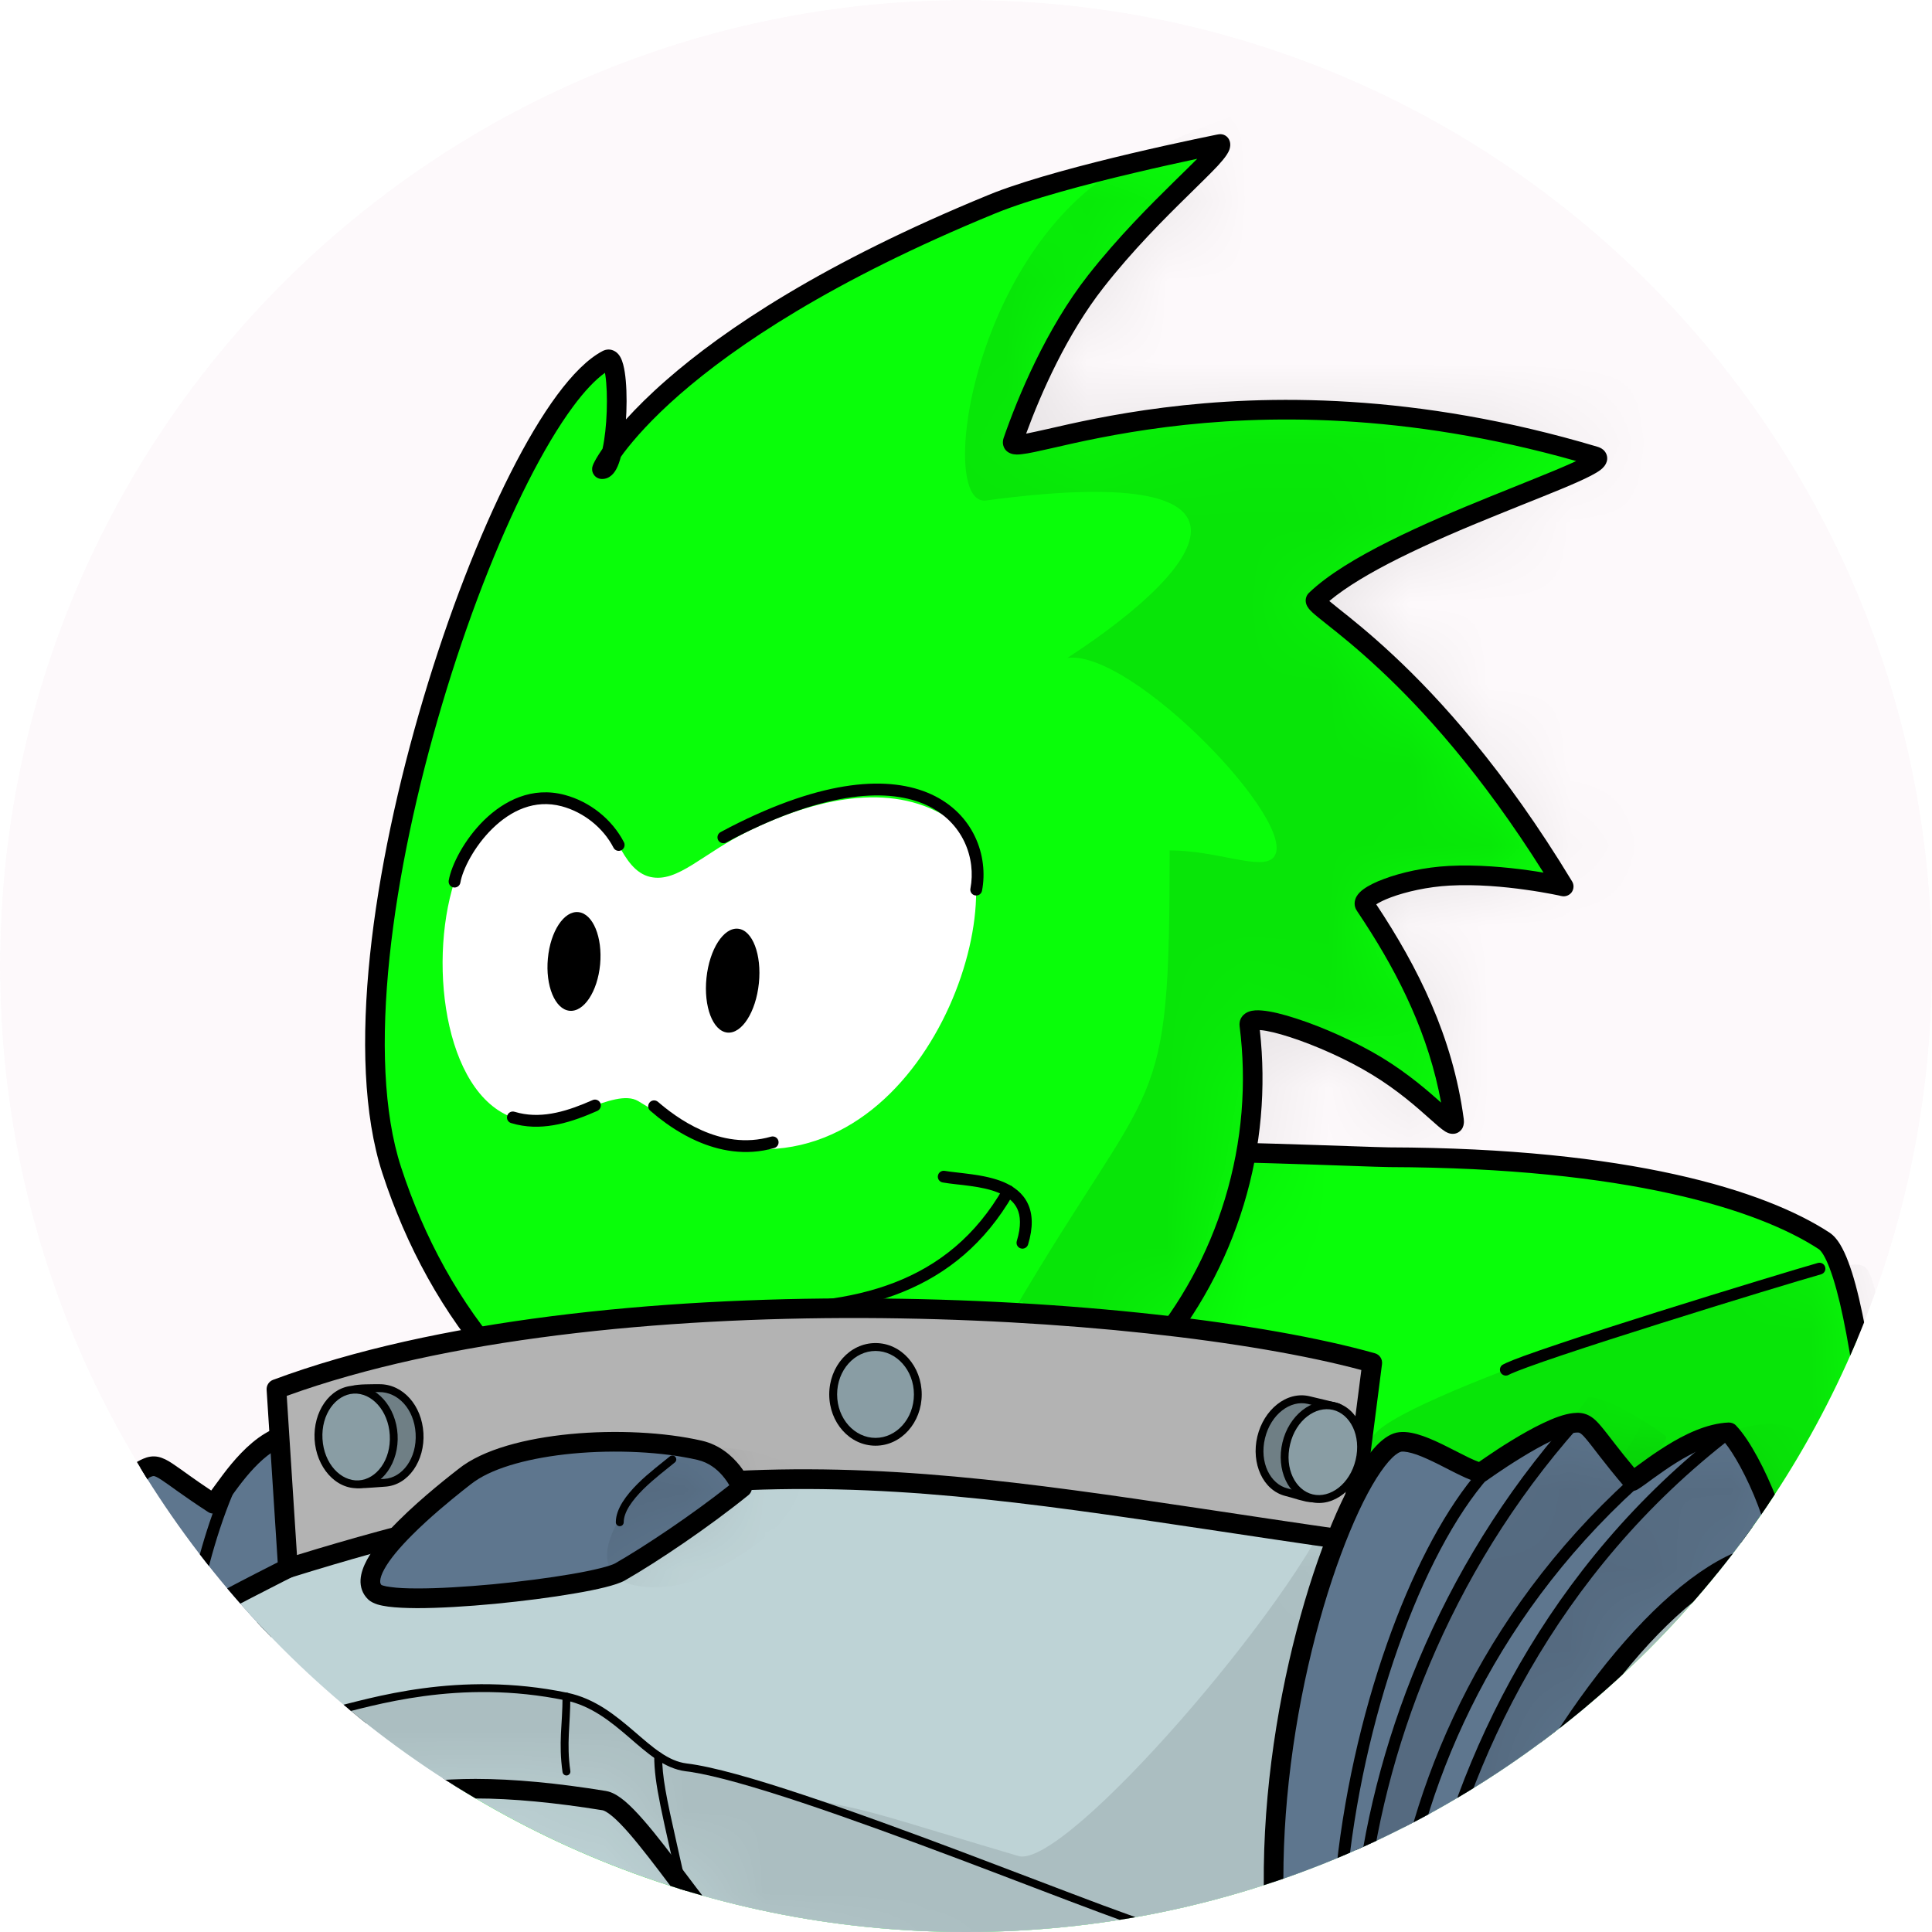 <svg xmlns="http://www.w3.org/2000/svg" width="24" height="24" viewBox="0 0 24 24" fill="none">
    <g clip-path="url(#clip0_7307_18197)">
        <path d="M0 12C0 5.373 5.373 0 12 0C18.627 0 24 5.373 24 12C24 18.627 18.627 24 12 24C5.373 24 0 18.627 0 12Z" fill="white" fill-opacity="0.1"/>
        <g style="mix-blend-mode:color" opacity="0.8" filter="url(#filter0_f_7307_18197)">
            <ellipse cx="476" cy="234" rx="934" ry="492" fill="url(#paint0_linear_7307_18197)" fill-opacity="0.05"/>
        </g>
        <path fill-rule="evenodd" clip-rule="evenodd" d="M4.221 21.618C3.337 20.682 2.409 19.832 0.661 20.439C0.131 20.624 -1.586 21.31 -2.065 22.406C-2.336 23.026 -8.04 24.486 -10.844 31.863C-10.954 32.154 -11.06 32.434 -11.16 32.705C-11.373 33.279 -11.562 33.812 -11.721 34.306C-13.12 38.652 -7.49 41.841 -5.366 36.029C-5.212 35.606 -5.105 35.23 -4.907 34.86C-4.233 33.601 -2.748 32.926 -2.312 32.237C-2.27 32.171 -2.43 31.626 -2.386 31.574C-2.381 31.568 -2.157 31.531 -1.914 31.461C-1.775 31.422 -1.582 31.561 -1.456 31.539C0.25 31.248 0.61 30.557 1.631 30.07C2.114 29.84 2.43 29.622 2.845 29.433C3.438 29.162 5.563 23.041 4.221 21.618Z" fill="#BED3D6"/>
        <mask id="mask0_7307_18197" style="mask-type:luminance" maskUnits="userSpaceOnUse" x="-12" y="20" width="17" height="20">
            <path fill-rule="evenodd" clip-rule="evenodd" d="M4.221 21.617C3.337 20.681 2.409 19.831 0.661 20.439C0.131 20.623 -1.586 21.309 -2.065 22.405C-2.336 23.025 -8.04 24.485 -10.844 31.863C-10.954 32.153 -11.06 32.433 -11.16 32.704C-11.373 33.279 -11.562 33.811 -11.721 34.305C-13.12 38.651 -7.49 41.84 -5.366 36.028C-5.212 35.605 -5.105 35.229 -4.907 34.859C-4.233 33.6 -2.748 32.925 -2.312 32.236C-2.27 32.17 -2.43 31.625 -2.386 31.573C-2.381 31.567 -2.157 31.53 -1.914 31.46C-1.775 31.421 -1.582 31.56 -1.456 31.538C0.25 31.247 0.61 30.556 1.631 30.069C2.114 29.839 2.43 29.621 2.845 29.432C3.438 29.161 5.563 23.04 4.221 21.617Z" fill="white"/>
        </mask>
        <g mask="url(#mask0_7307_18197)">
            <path fill-rule="evenodd" clip-rule="evenodd" d="M9.626 28.381C9.636 28.394 7.23 30.814 5.616 29.549C5.093 29.139 2.195 30.7 0.168 33.043C-1.54 35.018 -2.468 37.812 -2.468 37.812C-2.842 37.71 -2.672 35.667 -3.993 39.861C-5.056 43.235 -10.928 40.888 -11.271 37.832C-11.421 36.493 -8.953 32.957 -7.087 33.552C-6.931 33.602 -4.35 28.949 -2.113 26.683C1.561 22.962 9.059 23.875 8.752 24.848C8.507 25.626 10.35 27.817 9.626 28.381Z" fill="black" fill-opacity="0.1"/>
        </g>
        <path d="M-10.732 31.906C-10.842 32.196 -10.947 32.476 -11.047 32.747C-11.207 33.177 -11.352 33.584 -11.482 33.967L-11.607 34.343C-12.288 36.459 -11.256 38.275 -9.82 38.863C-9.104 39.157 -8.284 39.147 -7.513 38.716C-6.765 38.297 -6.053 37.474 -5.532 36.12L-5.483 35.987L-5.375 35.681C-5.27 35.379 -5.169 35.087 -5.016 34.802C-4.667 34.149 -4.11 33.653 -3.599 33.24C-3.339 33.03 -3.097 32.846 -2.888 32.667C-2.686 32.496 -2.529 32.34 -2.429 32.19C-2.43 32.176 -2.431 32.156 -2.435 32.129C-2.443 32.072 -2.457 32 -2.472 31.923C-2.486 31.849 -2.501 31.77 -2.51 31.706C-2.514 31.675 -2.518 31.643 -2.518 31.614C-2.518 31.601 -2.517 31.584 -2.514 31.567C-2.512 31.552 -2.505 31.522 -2.481 31.494L-2.46 31.475C-2.454 31.471 -2.449 31.468 -2.447 31.467C-2.441 31.463 -2.436 31.461 -2.433 31.46C-2.428 31.457 -2.423 31.456 -2.42 31.455C-2.415 31.454 -2.409 31.452 -2.405 31.451C-2.396 31.449 -2.384 31.447 -2.372 31.444C-2.345 31.438 -2.31 31.431 -2.267 31.422C-2.203 31.408 -2.122 31.39 -2.037 31.367L-1.95 31.344C-1.89 31.327 -1.831 31.331 -1.782 31.339C-1.733 31.348 -1.684 31.364 -1.643 31.377C-1.6 31.392 -1.566 31.404 -1.534 31.412C-1.501 31.42 -1.485 31.42 -1.478 31.419C-0.642 31.276 -0.141 31.037 0.278 30.774C0.491 30.641 0.679 30.504 0.887 30.363C1.094 30.224 1.313 30.085 1.576 29.96C1.814 29.846 2.01 29.736 2.202 29.629C2.393 29.522 2.58 29.418 2.792 29.321C2.802 29.317 2.83 29.296 2.875 29.239C2.918 29.186 2.967 29.111 3.021 29.016C3.13 28.826 3.254 28.565 3.384 28.25C3.643 27.622 3.921 26.793 4.138 25.927C4.356 25.061 4.512 24.163 4.532 23.398C4.541 23.015 4.517 22.669 4.451 22.378C4.384 22.086 4.278 21.858 4.13 21.702C3.688 21.233 3.249 20.803 2.713 20.561C2.184 20.321 1.547 20.26 0.699 20.554C0.438 20.645 -0.115 20.86 -0.661 21.185C-1.21 21.514 -1.731 21.943 -1.955 22.455L-1.967 22.479C-1.999 22.535 -2.049 22.585 -2.103 22.628C-2.166 22.68 -2.249 22.734 -2.344 22.792C-2.534 22.908 -2.794 23.047 -3.1 23.215C-3.715 23.553 -4.535 24.021 -5.433 24.698C-7.228 26.051 -9.339 28.243 -10.732 31.906ZM-10.96 31.82C-9.549 28.106 -7.406 25.879 -5.58 24.503C-4.668 23.816 -3.836 23.341 -3.218 23.001C-2.907 22.83 -2.655 22.695 -2.471 22.583C-2.379 22.527 -2.307 22.48 -2.257 22.438C-2.203 22.395 -2.184 22.368 -2.179 22.357C-1.923 21.773 -1.346 21.311 -0.786 20.976C-0.221 20.638 0.35 20.418 0.619 20.324C1.52 20.011 2.221 20.07 2.814 20.338C3.399 20.603 3.866 21.066 4.308 21.534C4.496 21.733 4.617 22.007 4.689 22.324C4.761 22.641 4.786 23.009 4.776 23.404C4.756 24.194 4.595 25.111 4.375 25.986C4.155 26.863 3.874 27.703 3.61 28.343C3.478 28.663 3.349 28.935 3.233 29.138C3.176 29.239 3.119 29.325 3.066 29.392C3.016 29.455 2.958 29.514 2.894 29.543C2.692 29.636 2.513 29.735 2.321 29.842C2.13 29.949 1.927 30.063 1.681 30.18C1.434 30.298 1.226 30.429 1.024 30.565C0.825 30.7 0.625 30.845 0.407 30.981C-0.036 31.259 -0.567 31.511 -1.437 31.659C-1.493 31.669 -1.548 31.66 -1.592 31.649C-1.636 31.638 -1.683 31.622 -1.72 31.609C-1.761 31.595 -1.795 31.585 -1.825 31.58C-1.855 31.574 -1.873 31.576 -1.883 31.578L-1.975 31.604C-2.065 31.627 -2.149 31.646 -2.215 31.66C-2.234 31.665 -2.252 31.668 -2.268 31.672C-2.268 31.672 -2.268 31.673 -2.268 31.673C-2.261 31.729 -2.247 31.8 -2.232 31.877C-2.218 31.951 -2.202 32.031 -2.193 32.096C-2.189 32.128 -2.185 32.161 -2.185 32.19C-2.185 32.204 -2.185 32.221 -2.188 32.237C-2.19 32.251 -2.195 32.277 -2.211 32.302C-2.33 32.491 -2.517 32.672 -2.729 32.853C-2.941 33.034 -3.194 33.227 -3.445 33.429C-3.954 33.84 -4.476 34.311 -4.801 34.917C-4.994 35.277 -5.095 35.637 -5.253 36.071L-5.305 36.207C-5.839 37.599 -6.583 38.475 -7.394 38.929C-8.233 39.398 -9.131 39.41 -9.913 39.089C-11.473 38.45 -12.557 36.498 -11.839 34.268C-11.679 33.772 -11.489 33.237 -11.276 32.662C-11.176 32.391 -11.07 32.11 -10.96 31.82Z" fill="black"/>
        <path fill-rule="evenodd" clip-rule="evenodd" d="M-6.121 23.942C-0.477 21.565 6.148 25.531 7.748 30.133C9.349 34.735 8.238 37.2 6.454 40.149C5.596 39.762 -2.259 42.506 -5.616 45.433C-8.793 44.578 -11.488 42.197 -12.691 38.739C-14.707 32.943 -11.765 26.318 -6.121 23.942Z" fill="#00E6FF" fill-opacity="0.5"/>
        <path d="M6.56 40.212C7.453 38.736 8.186 37.366 8.491 35.784C8.797 34.198 8.67 32.409 7.865 30.092C7.052 27.755 4.969 25.591 2.385 24.31C-0.201 23.029 -3.306 22.623 -6.168 23.828C-11.871 26.23 -14.842 32.922 -12.806 38.779C-11.59 42.275 -8.863 44.685 -5.647 45.55L-5.632 45.553C-5.597 45.558 -5.561 45.548 -5.534 45.524C-3.872 44.075 -1.085 42.663 1.403 41.661C2.645 41.161 3.807 40.764 4.711 40.517C5.163 40.394 5.549 40.308 5.845 40.265C5.993 40.244 6.117 40.234 6.214 40.234C6.315 40.235 6.375 40.247 6.405 40.26C6.461 40.285 6.528 40.265 6.56 40.212ZM8.251 35.737C7.96 37.247 7.267 38.564 6.399 40.005C6.343 39.995 6.281 39.99 6.216 39.99C6.102 39.989 5.965 40.001 5.81 40.023C5.5 40.068 5.104 40.157 4.647 40.281C3.732 40.531 2.56 40.931 1.311 41.434C-1.158 42.429 -3.946 43.835 -5.645 45.297C-8.756 44.439 -11.393 42.096 -12.575 38.699C-14.569 32.963 -11.657 26.405 -6.073 24.053C-3.29 22.882 -0.261 23.271 2.277 24.529C4.816 25.788 6.846 27.908 7.634 30.173C8.429 32.458 8.547 34.203 8.251 35.737Z" fill="black"/>
        <path fill-rule="evenodd" clip-rule="evenodd" d="M-8.351 27.216C-3.973 22.288 0.336 25.13 -2.865 26.72C-5.254 27.907 -6.389 29.011 -7.014 29.95C-7.587 30.81 -8.309 33.552 -9.963 33.082C-10.669 32.881 -10.777 31.705 -10.392 30.42C-10.035 29.231 -9.041 27.993 -8.351 27.216Z" fill="white"/>
        <path fill-rule="evenodd" clip-rule="evenodd" d="M16.881 33.522C16.936 33.499 7.271 33.831 6.064 31.755C4.062 28.311 6.661 14.761 6.857 14.714C9.805 14.013 16.705 14.373 17.256 14.374C20.221 14.384 21.882 14.905 22.659 15.414C23.688 16.089 24.099 32.493 23.279 33.114C21.969 34.108 16.899 33.506 16.881 33.522Z" fill="#09FE09"/>
        <mask id="mask1_7307_18197" style="mask-type:luminance" maskUnits="userSpaceOnUse" x="5" y="14" width="19" height="20">
            <path fill-rule="evenodd" clip-rule="evenodd" d="M16.883 33.523C16.938 33.499 7.273 33.832 6.066 31.756C4.064 28.311 6.663 14.761 6.859 14.714C9.806 14.013 16.706 14.373 17.258 14.375C20.223 14.384 21.884 14.905 22.661 15.414C23.69 16.089 24.101 32.494 23.282 33.115C21.971 34.108 16.901 33.506 16.883 33.523Z" fill="white"/>
        </mask>
        <g mask="url(#mask1_7307_18197)">
            <path fill-rule="evenodd" clip-rule="evenodd" d="M22.484 15.798C23.638 15.63 22.876 15.402 23.986 18.193C24.57 19.664 24.825 23.375 22.933 24.025C21.97 24.357 18.303 24.554 17.685 23.37C16.975 22.011 16.393 21.781 16.31 19.988C16.258 18.847 16.781 18.785 17.048 17.866C17.184 17.397 21.912 15.881 22.484 15.798Z" fill="black" fill-opacity="0.1"/>
        </g>
        <path d="M19.595 33.808C20.314 33.82 21.078 33.801 21.746 33.717C22.408 33.633 22.999 33.482 23.355 33.212C23.404 33.175 23.438 33.119 23.465 33.064C23.492 33.006 23.517 32.934 23.538 32.853C23.582 32.691 23.62 32.476 23.653 32.219C23.719 31.705 23.766 31.006 23.796 30.187C23.857 28.547 23.851 26.415 23.786 24.281C23.721 22.148 23.599 20.012 23.428 18.365C23.343 17.542 23.245 16.839 23.135 16.318C23.081 16.058 23.023 15.84 22.96 15.675C22.929 15.592 22.895 15.519 22.859 15.459C22.824 15.401 22.781 15.348 22.727 15.312C21.921 14.784 20.232 14.262 17.257 14.253C17.121 14.252 16.592 14.23 15.818 14.207C15.047 14.184 14.039 14.16 12.957 14.159C10.796 14.156 8.32 14.241 6.83 14.596C6.793 14.604 6.771 14.627 6.763 14.636C6.753 14.647 6.746 14.658 6.742 14.665C6.733 14.68 6.726 14.697 6.719 14.713C6.707 14.746 6.693 14.79 6.678 14.842C6.647 14.948 6.61 15.101 6.567 15.292C6.48 15.676 6.37 16.224 6.25 16.891C6.009 18.224 5.728 20.032 5.516 21.948C5.304 23.862 5.16 25.886 5.195 27.649C5.212 28.53 5.274 29.349 5.396 30.057C5.517 30.764 5.699 31.369 5.959 31.817C6.128 32.107 6.435 32.342 6.824 32.536C7.215 32.732 7.701 32.892 8.243 33.023C9.328 33.287 10.656 33.441 11.938 33.531C13.222 33.621 14.465 33.647 15.384 33.651C15.843 33.654 16.222 33.651 16.484 33.648C16.615 33.646 16.716 33.645 16.784 33.644C16.818 33.644 16.843 33.644 16.858 33.644C16.861 33.644 16.864 33.644 16.866 33.644C16.873 33.645 16.88 33.645 16.888 33.645C16.888 33.645 16.89 33.645 16.891 33.645C16.899 33.646 16.913 33.647 16.932 33.648C16.97 33.652 17.026 33.657 17.097 33.663C17.241 33.676 17.446 33.694 17.696 33.714C18.196 33.752 18.875 33.795 19.595 33.808ZM19.599 33.563C18.886 33.551 18.212 33.508 17.715 33.47C17.466 33.451 17.262 33.432 17.119 33.419C17.048 33.413 16.992 33.408 16.953 33.405C16.933 33.403 16.917 33.402 16.906 33.401C16.9 33.401 16.894 33.4 16.888 33.4C16.887 33.4 16.887 33.401 16.886 33.401C16.885 33.4 16.884 33.4 16.884 33.4C16.877 33.4 16.868 33.399 16.86 33.399C16.842 33.399 16.816 33.4 16.782 33.4C16.714 33.4 16.611 33.402 16.481 33.403C16.22 33.406 15.843 33.409 15.385 33.407C14.47 33.402 13.232 33.377 11.955 33.287C10.678 33.198 9.366 33.044 8.301 32.786C7.768 32.656 7.302 32.502 6.933 32.318C6.563 32.133 6.304 31.924 6.171 31.694C5.931 31.282 5.756 30.71 5.637 30.016C5.518 29.324 5.457 28.518 5.439 27.644C5.405 25.896 5.547 23.884 5.759 21.974C5.971 20.066 6.251 18.263 6.491 16.934C6.61 16.27 6.72 15.726 6.805 15.346C6.848 15.156 6.884 15.009 6.913 14.91C6.924 14.872 6.933 14.843 6.941 14.822C8.404 14.485 10.819 14.401 12.956 14.404C14.036 14.405 15.041 14.428 15.811 14.451C16.577 14.474 17.117 14.497 17.257 14.498C20.213 14.507 21.845 15.027 22.593 15.517C22.604 15.524 22.624 15.543 22.65 15.586C22.676 15.629 22.703 15.687 22.731 15.761C22.787 15.91 22.843 16.114 22.896 16.369C23.003 16.877 23.1 17.571 23.185 18.39C23.355 20.029 23.477 22.159 23.541 24.289C23.606 26.419 23.613 28.546 23.552 30.178C23.522 30.994 23.475 31.685 23.41 32.188C23.378 32.441 23.342 32.643 23.302 32.79C23.282 32.863 23.262 32.919 23.243 32.959C23.234 32.98 23.226 32.994 23.218 33.004C23.215 33.009 23.212 33.013 23.21 33.015C23.208 33.017 23.207 33.018 23.207 33.018C22.907 33.245 22.373 33.391 21.715 33.474C21.064 33.557 20.313 33.575 19.599 33.563ZM16.834 33.41L16.834 33.411C16.832 33.412 16.83 33.413 16.828 33.414C16.83 33.413 16.832 33.411 16.834 33.41ZM16.936 33.631C16.943 33.627 16.952 33.62 16.961 33.613L16.963 33.615C16.956 33.62 16.945 33.627 16.936 33.631ZM16.925 33.637C16.925 33.637 16.925 33.637 16.924 33.638C16.923 33.638 16.921 33.638 16.92 33.639C16.922 33.638 16.923 33.638 16.925 33.637ZM16.9 33.643C16.896 33.644 16.893 33.645 16.892 33.645C16.892 33.645 16.891 33.645 16.89 33.645C16.894 33.645 16.897 33.644 16.9 33.643Z" fill="black"/>
        <path fill-rule="evenodd" clip-rule="evenodd" d="M3.447 27.625C1.211 26.325 2.586 19.777 4.319 19.101C4.515 19.024 3.846 18.037 3.502 17.841C3.094 17.983 2.773 18.546 2.651 18.68C2.037 18.28 1.995 18.162 1.826 18.233C1.528 18.358 1.031 19.055 1.031 19.055C0.859 19.084 0.264 18.893 0.039 18.988C-0.707 19.305 -0.822 26.908 3.447 27.625Z" fill="#5E768E"/>
        <path d="M3.426 27.746C3.484 27.756 3.541 27.722 3.561 27.667C3.581 27.611 3.558 27.55 3.507 27.52C2.993 27.221 2.671 26.609 2.515 25.817C2.36 25.027 2.376 24.08 2.515 23.147C2.654 22.215 2.915 21.304 3.247 20.587C3.413 20.228 3.596 19.921 3.787 19.685C3.979 19.448 4.174 19.289 4.363 19.215L4.363 19.215C4.456 19.178 4.476 19.09 4.476 19.032C4.476 18.976 4.458 18.914 4.436 18.856C4.391 18.738 4.309 18.593 4.214 18.449C4.119 18.304 4.005 18.155 3.893 18.029C3.783 17.906 3.666 17.795 3.562 17.736C3.531 17.718 3.494 17.715 3.461 17.727C3.224 17.809 3.024 18.007 2.875 18.185C2.799 18.276 2.733 18.367 2.679 18.441C2.658 18.469 2.64 18.494 2.624 18.516C2.517 18.444 2.429 18.384 2.357 18.332C2.267 18.268 2.195 18.215 2.138 18.178C2.082 18.141 2.025 18.11 1.963 18.097C1.895 18.084 1.835 18.097 1.779 18.121C1.683 18.161 1.583 18.241 1.492 18.326C1.399 18.413 1.306 18.515 1.223 18.612C1.141 18.709 1.068 18.802 1.016 18.87C0.997 18.895 0.98 18.918 0.967 18.935C0.94 18.934 0.902 18.93 0.853 18.923C0.769 18.911 0.678 18.893 0.574 18.877C0.474 18.86 0.367 18.846 0.27 18.841C0.176 18.837 0.073 18.842 -0.009 18.877C-0.093 18.912 -0.154 18.989 -0.2 19.071C-0.247 19.155 -0.288 19.264 -0.322 19.389C-0.391 19.639 -0.441 19.974 -0.466 20.363C-0.516 21.142 -0.466 22.156 -0.258 23.181C0.155 25.22 1.21 27.374 3.426 27.746ZM2.953 27.378C1.24 26.811 0.356 24.978 -0.019 23.133C-0.222 22.128 -0.271 21.137 -0.222 20.379C-0.198 20 -0.15 19.683 -0.087 19.454C-0.055 19.339 -0.021 19.251 0.014 19.19C0.05 19.125 0.077 19.105 0.086 19.101C0.116 19.089 0.172 19.081 0.259 19.085C0.341 19.089 0.437 19.102 0.535 19.118C0.629 19.133 0.733 19.152 0.817 19.164C0.897 19.176 0.986 19.186 1.051 19.175L1.074 19.169C1.097 19.16 1.116 19.145 1.13 19.126L1.13 19.126C1.131 19.125 1.131 19.125 1.131 19.124C1.132 19.123 1.133 19.121 1.135 19.119C1.139 19.114 1.144 19.107 1.151 19.097C1.165 19.078 1.185 19.051 1.21 19.018C1.26 18.952 1.33 18.863 1.409 18.77C1.489 18.677 1.575 18.582 1.659 18.504C1.746 18.423 1.819 18.369 1.873 18.346C1.901 18.334 1.91 18.336 1.916 18.337C1.929 18.34 1.953 18.349 2.005 18.383C2.056 18.416 2.12 18.463 2.215 18.531C2.309 18.598 2.429 18.681 2.584 18.782L2.604 18.793C2.651 18.812 2.706 18.801 2.741 18.762C2.777 18.722 2.826 18.654 2.877 18.584C2.93 18.511 2.992 18.426 3.062 18.342C3.191 18.188 3.336 18.049 3.488 17.979C3.55 18.025 3.627 18.098 3.71 18.192C3.814 18.308 3.921 18.448 4.011 18.584C4.101 18.721 4.172 18.849 4.208 18.943C4.218 18.97 4.224 18.991 4.227 19.007C4.001 19.108 3.79 19.293 3.597 19.532C3.39 19.788 3.198 20.113 3.026 20.484C2.682 21.226 2.415 22.16 2.273 23.111C2.131 24.062 2.114 25.039 2.276 25.864C2.394 26.465 2.61 26.998 2.953 27.378Z" fill="black"/>
        <path fill-rule="evenodd" clip-rule="evenodd" d="M9.743 20.605C16.07 20.605 21.812 19.599 19.327 25.81C17.8 29.624 24.161 36.413 18.149 41.432C15.981 43.242 12.485 44.819 9.743 44.883C3.416 45.032 -2.678 41.51 -2.678 34.805C-2.678 32.186 -1.119 26.422 0.213 24.438C2.29 21.346 5.887 20.605 9.743 20.605Z" fill="#BED3D6"/>
        <mask id="mask2_7307_18197" style="mask-type:luminance" maskUnits="userSpaceOnUse" x="-3" y="20" width="24" height="25">
            <path fill-rule="evenodd" clip-rule="evenodd" d="M9.743 20.604C16.07 20.604 21.812 19.599 19.327 25.809C17.8 29.623 24.161 36.412 18.149 41.431C15.981 43.241 12.485 44.818 9.743 44.882C3.416 45.031 -2.678 41.509 -2.678 34.804C-2.678 32.185 -1.119 26.421 0.213 24.437C2.29 21.345 5.887 20.604 9.743 20.604Z" fill="white"/>
        </mask>
        <g mask="url(#mask2_7307_18197)">
            <path fill-rule="evenodd" clip-rule="evenodd" d="M10.838 25.644C8.202 23.949 9.165 22.448 9.623 22.448C11.874 22.448 12.426 24.03 13.703 21.972C14.414 20.826 12.998 23.806 15.704 22.059C16.02 21.855 19.073 19.989 19.086 20.019C21.197 24.822 22.358 30.116 23.003 35.447C23.305 37.943 20.913 48.518 17.669 46.263C16.538 45.477 12.397 42.306 11.767 41.273C11.419 40.703 10.836 40.538 10.409 40.232C8.028 38.524 7.504 34.181 8.241 31.184C9.061 27.854 11.278 25.927 10.838 25.644Z" fill="black" fill-opacity="0.1"/>
        </g>
        <path d="M-2.801 34.804C-2.801 38.199 -1.256 40.791 1.087 42.512C3.427 44.23 6.56 45.079 9.745 45.005C12.521 44.939 16.043 43.348 18.227 41.525C19.751 40.253 20.496 38.863 20.774 37.433C21.052 36.006 20.864 34.548 20.539 33.141C20.376 32.437 20.178 31.743 19.986 31.071C19.793 30.398 19.606 29.748 19.463 29.126C19.176 27.878 19.073 26.771 19.44 25.854C20.064 24.293 20.186 23.156 19.882 22.333C19.575 21.502 18.848 21.027 17.871 20.759C16.896 20.492 15.649 20.424 14.259 20.422C13.562 20.42 12.827 20.435 12.07 20.451C11.312 20.466 10.531 20.482 9.742 20.482C5.878 20.482 2.224 21.223 0.111 24.369C-0.567 25.379 -1.294 27.332 -1.85 29.35C-2.407 31.369 -2.801 33.478 -2.801 34.804ZM9.742 20.726C10.534 20.726 11.317 20.711 12.075 20.695C12.833 20.68 13.565 20.665 14.258 20.666C15.647 20.669 16.866 20.738 17.807 20.996C18.746 21.253 19.384 21.692 19.652 22.418C19.924 23.154 19.831 24.219 19.212 25.763C18.816 26.754 18.936 27.926 19.224 29.181C19.369 29.81 19.558 30.467 19.75 31.138C19.943 31.811 20.139 32.499 20.3 33.196C20.623 34.59 20.802 36.009 20.534 37.386C20.267 38.759 19.553 40.1 18.07 41.337C15.918 43.134 12.447 44.696 9.739 44.76C6.598 44.834 3.521 43.995 1.232 42.314C-1.054 40.636 -2.556 38.115 -2.556 34.804C-2.556 33.511 -2.17 31.428 -1.614 29.415C-1.058 27.4 -0.34 25.48 0.314 24.506C2.355 21.467 5.895 20.726 9.742 20.726Z" fill="black"/>
        <path fill-rule="evenodd" clip-rule="evenodd" d="M19.808 5.667C20.188 5.78 17.234 6.601 16.344 7.452C16.254 7.538 17.747 8.248 19.423 11.012C19.423 11.012 18.684 10.843 18.001 10.879C17.427 10.91 16.881 11.136 16.955 11.245C17.485 12.031 17.923 12.895 18.06 13.915C18.087 14.116 17.761 13.645 17.107 13.246C16.464 12.854 15.493 12.535 15.518 12.734C15.609 13.451 15.554 14.197 15.331 14.931C14.474 17.756 11.454 19.34 8.587 18.47C6.662 17.885 5.44 16.302 4.865 14.537C3.954 11.743 6.244 5.144 7.542 4.469C7.725 4.374 7.689 5.834 7.476 5.829C7.461 5.828 8.229 4.214 12.318 2.537C13.202 2.175 15.158 1.789 15.158 1.789C15.199 1.913 14.345 2.56 13.611 3.496C13.103 4.143 12.756 4.976 12.581 5.483C12.478 5.782 15.316 4.326 19.808 5.667Z" fill="#09FE09"/>
        <mask id="mask3_7307_18197" style="mask-type:luminance" maskUnits="userSpaceOnUse" x="4" y="1" width="16" height="18">
            <path fill-rule="evenodd" clip-rule="evenodd" d="M19.808 5.667C20.188 5.78 17.234 6.601 16.344 7.452C16.254 7.538 17.747 8.248 19.423 11.012C19.423 11.012 18.684 10.843 18.001 10.879C17.427 10.91 16.881 11.136 16.955 11.245C17.485 12.031 17.923 12.895 18.06 13.915C18.087 14.116 17.761 13.645 17.107 13.246C16.464 12.854 15.493 12.535 15.518 12.734C15.609 13.451 15.554 14.197 15.331 14.931C14.474 17.756 11.454 19.34 8.587 18.47C6.662 17.885 5.44 16.302 4.865 14.537C3.954 11.743 6.244 5.144 7.542 4.469C7.725 4.374 7.689 5.834 7.476 5.829C7.461 5.828 8.229 4.214 12.318 2.537C13.202 2.175 15.158 1.789 15.158 1.789C15.199 1.913 14.345 2.56 13.611 3.496C13.103 4.143 12.756 4.976 12.581 5.483C12.478 5.782 15.316 4.326 19.808 5.667Z" fill="white"/>
        </mask>
        <g mask="url(#mask3_7307_18197)">
            <path fill-rule="evenodd" clip-rule="evenodd" d="M12.58 16.305C14.369 13.256 14.53 13.953 14.53 10.564C15.124 10.564 15.676 10.823 15.822 10.649C16.16 10.248 14.065 8.066 13.26 8.173C15.119 6.96 15.822 5.737 12.25 6.217C11.635 6.3 12.064 3.125 13.956 2.054C15.664 1.087 19 0.209 20.695 1.224C22.308 2.19 27.142 7.664 24.491 9.922C21.906 12.123 22.141 13.229 18.743 14.859C18.163 15.137 13.568 17.744 12.784 16.42C12.702 16.281 12.754 16.009 12.58 16.305Z" fill="black" fill-opacity="0.1"/>
        </g>
        <path d="M15.216 14.895C14.378 17.654 11.428 19.204 8.624 18.352C6.748 17.783 5.549 16.237 4.982 14.498C4.762 13.824 4.733 12.908 4.839 11.892C4.945 10.879 5.185 9.779 5.494 8.743C5.802 7.706 6.179 6.738 6.558 5.989C6.748 5.614 6.937 5.296 7.117 5.053C7.262 4.856 7.397 4.716 7.515 4.631C7.516 4.64 7.518 4.65 7.52 4.66C7.537 4.773 7.543 4.938 7.537 5.11C7.531 5.281 7.513 5.45 7.485 5.574C7.452 5.622 7.427 5.662 7.408 5.694C7.393 5.72 7.382 5.742 7.374 5.758C7.371 5.765 7.367 5.774 7.364 5.782C7.363 5.785 7.36 5.793 7.358 5.803C7.357 5.806 7.354 5.821 7.356 5.84C7.357 5.849 7.36 5.873 7.377 5.897C7.398 5.928 7.433 5.949 7.475 5.95C7.578 5.953 7.634 5.869 7.657 5.825C7.68 5.783 7.697 5.731 7.712 5.676C7.724 5.66 7.736 5.642 7.75 5.623C7.879 5.453 8.095 5.205 8.44 4.903C9.129 4.301 10.332 3.484 12.366 2.65L12.366 2.65C12.798 2.473 13.499 2.287 14.099 2.146C14.398 2.075 14.669 2.016 14.865 1.974C14.868 1.974 14.87 1.973 14.872 1.973C14.796 2.05 14.701 2.142 14.591 2.25C14.291 2.545 13.889 2.945 13.516 3.42C12.996 4.083 12.644 4.931 12.467 5.442C12.459 5.466 12.451 5.507 12.469 5.551C12.488 5.599 12.526 5.622 12.555 5.633C12.601 5.651 12.656 5.647 12.693 5.642C12.778 5.633 12.906 5.604 13.064 5.568C13.385 5.494 13.866 5.384 14.488 5.305C15.696 5.152 17.442 5.121 19.58 5.727C19.557 5.738 19.532 5.75 19.504 5.762C19.269 5.867 18.913 6.005 18.508 6.17C18.106 6.333 17.662 6.52 17.261 6.721C16.863 6.92 16.498 7.137 16.262 7.363C16.232 7.391 16.218 7.43 16.22 7.469C16.222 7.501 16.235 7.525 16.243 7.538C16.259 7.565 16.282 7.588 16.3 7.605C16.34 7.642 16.403 7.692 16.477 7.751C16.63 7.872 16.858 8.053 17.14 8.317C17.671 8.812 18.397 9.604 19.174 10.84C19.118 10.831 19.055 10.82 18.987 10.811C18.713 10.773 18.349 10.738 17.996 10.757C17.697 10.773 17.404 10.839 17.194 10.918C17.09 10.956 16.998 11.001 16.935 11.048C16.905 11.07 16.871 11.101 16.849 11.141C16.825 11.187 16.814 11.252 16.855 11.313L16.952 11.46C17.391 12.135 17.749 12.863 17.902 13.697C17.741 13.554 17.496 13.339 17.172 13.141C16.842 12.94 16.43 12.758 16.101 12.652C15.939 12.599 15.789 12.562 15.677 12.553C15.624 12.548 15.563 12.548 15.511 12.568C15.484 12.578 15.45 12.598 15.426 12.633C15.4 12.67 15.394 12.712 15.399 12.749C15.488 13.449 15.434 14.178 15.216 14.895ZM15.45 14.966C15.67 14.242 15.729 13.506 15.65 12.796C15.652 12.796 15.655 12.796 15.657 12.796C15.74 12.803 15.869 12.833 16.026 12.884C16.338 12.985 16.733 13.159 17.045 13.35C17.362 13.543 17.6 13.754 17.759 13.896C17.833 13.962 17.904 14.026 17.953 14.056C17.967 14.064 17.987 14.075 18.011 14.081C18.035 14.086 18.083 14.092 18.127 14.059C18.17 14.028 18.18 13.984 18.183 13.962C18.187 13.939 18.185 13.916 18.183 13.899C18.046 12.877 17.614 12.014 17.096 11.234C17.134 11.209 17.196 11.178 17.279 11.147C17.467 11.077 17.735 11.016 18.009 11.001C18.34 10.983 18.687 11.015 18.953 11.053C19.086 11.071 19.197 11.091 19.276 11.106C19.315 11.114 19.346 11.12 19.366 11.124C19.377 11.127 19.385 11.128 19.39 11.13C19.392 11.13 19.394 11.13 19.396 11.131L19.397 11.131L19.416 11.134C19.457 11.137 19.499 11.118 19.524 11.084C19.552 11.044 19.555 10.991 19.529 10.949C18.685 9.556 17.886 8.679 17.306 8.138C17.017 7.868 16.783 7.682 16.629 7.56C16.581 7.521 16.543 7.491 16.513 7.466C16.723 7.29 17.025 7.112 17.37 6.939C17.762 6.743 18.199 6.558 18.6 6.396C18.997 6.234 19.364 6.093 19.604 5.985C19.721 5.933 19.821 5.883 19.88 5.839C19.896 5.827 19.913 5.812 19.927 5.794C19.94 5.778 19.961 5.748 19.965 5.706C19.969 5.655 19.946 5.614 19.917 5.588C19.892 5.566 19.864 5.556 19.845 5.55C17.579 4.874 15.729 4.902 14.457 5.063C13.822 5.143 13.332 5.256 13.01 5.33C12.899 5.355 12.812 5.374 12.747 5.387C12.932 4.882 13.256 4.148 13.709 3.571C14.07 3.11 14.462 2.719 14.762 2.425C14.91 2.279 15.039 2.154 15.128 2.059C15.172 2.011 15.21 1.966 15.236 1.927C15.249 1.907 15.263 1.884 15.272 1.859C15.28 1.836 15.29 1.795 15.275 1.751C15.256 1.692 15.196 1.657 15.136 1.669L15.134 1.669C15.133 1.669 15.132 1.67 15.13 1.67C15.126 1.671 15.121 1.672 15.113 1.673C15.099 1.676 15.077 1.681 15.05 1.686C14.994 1.698 14.914 1.714 14.815 1.735C14.617 1.777 14.344 1.837 14.043 1.908C13.482 2.041 12.815 2.215 12.361 2.389L12.274 2.424C10.219 3.267 8.992 4.096 8.279 4.72C8.07 4.902 7.905 5.068 7.776 5.21C7.778 5.18 7.78 5.149 7.781 5.119C7.788 4.939 7.782 4.757 7.761 4.623C7.751 4.559 7.736 4.493 7.71 4.443C7.698 4.419 7.675 4.384 7.635 4.362C7.586 4.334 7.532 4.337 7.487 4.36L7.487 4.36C7.3 4.458 7.109 4.653 6.92 4.908C6.73 5.165 6.534 5.496 6.341 5.878C5.954 6.643 5.572 7.626 5.26 8.673C4.948 9.72 4.704 10.835 4.596 11.867C4.489 12.895 4.515 13.851 4.75 14.574C5.334 16.365 6.579 17.987 8.553 18.586C11.483 19.476 14.572 17.857 15.45 14.966Z" fill="black"/>
        <path d="M9.083 16.328L9.22 16.333C10.589 16.369 11.788 16.11 12.518 14.951L12.59 14.832L12.596 14.819C12.607 14.787 12.593 14.75 12.563 14.732C12.528 14.712 12.483 14.724 12.463 14.759C11.782 15.947 10.621 16.224 9.224 16.186L9.089 16.182L9.074 16.183C9.04 16.188 9.014 16.217 9.012 16.252C9.011 16.288 9.035 16.318 9.068 16.326L9.083 16.328Z" fill="black"/>
        <path d="M12.631 15.417C12.619 15.456 12.641 15.497 12.68 15.508C12.718 15.52 12.759 15.498 12.771 15.46C12.835 15.25 12.83 15.083 12.768 14.952C12.706 14.82 12.593 14.739 12.469 14.685C12.345 14.633 12.204 14.606 12.075 14.588C12.01 14.579 11.946 14.572 11.889 14.565C11.831 14.559 11.779 14.552 11.736 14.545C11.696 14.538 11.658 14.565 11.651 14.605C11.644 14.645 11.671 14.682 11.711 14.689C11.759 14.698 11.815 14.704 11.872 14.711C11.931 14.717 11.992 14.724 12.055 14.733C12.181 14.75 12.306 14.775 12.411 14.82C12.516 14.865 12.594 14.927 12.636 15.014C12.677 15.102 12.688 15.229 12.631 15.417Z" fill="black"/>
        <path fill-rule="evenodd" clip-rule="evenodd" d="M8.08 10.894C8.422 10.969 8.725 10.602 9.308 10.319C10.125 9.924 11.051 9.709 11.761 10.149C12.746 10.761 11.673 14.439 9.319 14.271C8.735 14.23 8.23 13.854 7.928 13.678C7.626 13.501 6.984 14.03 6.468 13.912C5.545 13.699 5.306 12.015 5.644 10.952C5.971 9.926 7.153 9.53 7.683 10.497C7.779 10.672 7.889 10.851 8.08 10.894Z" fill="white"/>
        <path fill-rule="evenodd" clip-rule="evenodd" d="M9.169 11.537C9.348 11.555 9.464 11.859 9.427 12.215C9.39 12.572 9.215 12.845 9.035 12.827C8.855 12.808 8.739 12.504 8.776 12.148C8.813 11.792 8.989 11.518 9.169 11.537Z" fill="black"/>
        <path fill-rule="evenodd" clip-rule="evenodd" d="M7.187 11.331C7.366 11.351 7.486 11.642 7.455 11.98C7.423 12.319 7.252 12.576 7.073 12.556C6.894 12.536 6.774 12.245 6.806 11.906C6.837 11.568 7.008 11.31 7.187 11.331Z" fill="black"/>
        <path d="M6.42 13.97C6.773 14.051 7.116 13.934 7.42 13.8C7.457 13.783 7.474 13.74 7.458 13.703C7.441 13.666 7.398 13.649 7.361 13.666C7.06 13.799 6.755 13.896 6.453 13.827L6.392 13.811L6.377 13.808C6.343 13.805 6.311 13.826 6.301 13.86C6.289 13.899 6.311 13.94 6.349 13.951L6.42 13.97Z" fill="black"/>
        <path d="M8.658 14.175C8.926 14.293 9.259 14.364 9.619 14.261C9.658 14.249 9.68 14.209 9.669 14.17C9.658 14.131 9.617 14.109 9.578 14.12C9.261 14.211 8.964 14.15 8.718 14.041C8.47 13.932 8.278 13.777 8.173 13.687L8.161 13.679C8.131 13.662 8.093 13.668 8.07 13.695C8.044 13.726 8.047 13.772 8.078 13.798L8.176 13.88C8.292 13.971 8.458 14.087 8.658 14.175Z" fill="black"/>
        <path d="M8.921 10.436C8.938 10.467 8.974 10.481 9.007 10.472L9.021 10.466L9.134 10.406C10.294 9.811 11.056 9.794 11.507 10C11.969 10.211 12.126 10.667 12.055 11.038C12.047 11.077 12.073 11.116 12.113 11.123C12.153 11.131 12.191 11.105 12.199 11.065C12.281 10.637 12.099 10.11 11.568 9.867C11.056 9.633 10.243 9.672 9.066 10.276L8.951 10.337L8.939 10.345C8.913 10.367 8.905 10.405 8.921 10.436Z" fill="black"/>
        <path d="M5.634 11.024C5.674 11.031 5.712 11.004 5.719 10.964C5.746 10.804 5.889 10.516 6.117 10.293C6.344 10.071 6.64 9.926 6.978 10.016C7.25 10.089 7.493 10.282 7.621 10.53C7.639 10.566 7.683 10.58 7.719 10.562C7.755 10.543 7.769 10.499 7.751 10.463C7.603 10.177 7.327 9.958 7.016 9.875C6.609 9.766 6.262 9.946 6.014 10.188C5.769 10.428 5.608 10.743 5.574 10.939C5.568 10.979 5.594 11.017 5.634 11.024Z" fill="black"/>
        <path fill-rule="evenodd" clip-rule="evenodd" d="M17.959 19.994C18.614 20.89 16.886 24.644 16.019 25.193C15.88 25.281 14.636 25.981 14.306 25.855C12.466 25.155 11.738 24.9 9.356 24.349C8.921 24.249 7.906 22.432 7.506 22.367C6.916 22.271 6.373 22.218 5.906 22.218C5.145 22.218 4.177 22.372 3.743 22.623C3.584 22.715 2.896 23.537 2.867 23.63C2.858 23.658 1.842 23.994 0.996 24.427C0.454 24.704 -0.005 25.137 -0.128 25.179C-0.375 25.262 -0.677 24.877 -0.678 24.009C-0.679 21.422 2.197 20.191 4.264 19.131C6.563 17.952 16.238 17.639 17.959 19.994Z" fill="#BED3D6"/>
        <mask id="mask4_7307_18197" style="mask-type:luminance" maskUnits="userSpaceOnUse" x="-1" y="18" width="20" height="8">
            <path fill-rule="evenodd" clip-rule="evenodd" d="M17.959 19.995C18.614 20.891 16.886 24.645 16.019 25.195C15.88 25.283 14.636 25.982 14.306 25.857C12.466 25.156 11.738 24.901 9.356 24.351C8.921 24.25 7.906 22.433 7.506 22.369C6.916 22.273 6.373 22.22 5.906 22.22C5.145 22.22 4.177 22.373 3.743 22.625C3.584 22.716 2.896 23.538 2.867 23.631C2.858 23.66 1.842 23.995 0.996 24.428C0.454 24.706 -0.005 25.138 -0.128 25.18C-0.375 25.264 -0.677 24.878 -0.678 24.011C-0.679 21.423 2.197 20.193 4.264 19.133C6.563 17.954 16.238 17.64 17.959 19.995Z" fill="white"/>
        </mask>
        <g mask="url(#mask4_7307_18197)">
            <path fill-rule="evenodd" clip-rule="evenodd" d="M-0.675 23.853C-0.571 23.673 0.561 23.109 1.605 22.638C2.627 22.177 3.344 21.814 3.82 21.401C4.302 20.984 5.945 20.985 6.521 20.985C7.732 20.985 7.667 21.813 8.52 21.956C8.606 21.971 10.044 22.345 10.453 22.428C10.939 22.527 11.328 22.665 12.651 23.056C13.236 23.229 16.131 19.855 16.586 18.634C16.684 18.372 19.049 19.17 19.285 19.216C20.465 19.445 17.917 24.252 18.052 24.656C18.353 25.562 18.222 26.546 17.541 26.72C16.419 27.005 12.767 26.78 11.545 26.713C10.244 26.641 7.912 25.972 6.464 25.766C5.083 25.57 3.768 25.054 2.378 25.569C2.146 25.655 0.433 25.629 -0.159 25.712C-0.322 25.735 -1.439 25.906 -1.469 25.655C-1.505 25.344 -1.302 24.272 -1.002 24.117C-0.917 24.072 -0.72 23.931 -0.675 23.853Z" fill="black" fill-opacity="0.1"/>
        </g>
        <path d="M5.906 22.098C5.519 22.098 5.079 22.137 4.681 22.208C4.286 22.278 3.918 22.382 3.682 22.519C3.65 22.538 3.613 22.569 3.579 22.6C3.542 22.634 3.5 22.676 3.456 22.723C3.366 22.816 3.263 22.932 3.164 23.048C3.066 23.163 2.971 23.279 2.898 23.372C2.862 23.419 2.831 23.461 2.807 23.495C2.796 23.511 2.786 23.526 2.777 23.54C2.776 23.541 2.774 23.542 2.772 23.543C2.744 23.555 2.702 23.571 2.647 23.592C2.538 23.634 2.383 23.693 2.202 23.764C1.84 23.906 1.369 24.1 0.941 24.319C0.661 24.463 0.404 24.645 0.204 24.794C0.102 24.871 0.021 24.934 -0.049 24.985C-0.082 25.01 -0.11 25.03 -0.132 25.044C-0.143 25.051 -0.152 25.056 -0.158 25.06C-0.165 25.064 -0.168 25.064 -0.167 25.064C-0.203 25.077 -0.29 25.07 -0.388 24.893C-0.481 24.723 -0.555 24.432 -0.555 24.01C-0.556 22.769 0.131 21.846 1.093 21.094C2.059 20.34 3.28 19.774 4.32 19.241C4.875 18.956 5.892 18.718 7.148 18.56C8.399 18.402 9.871 18.326 11.326 18.36C12.782 18.394 14.215 18.538 15.389 18.819C15.976 18.959 16.494 19.133 16.918 19.342C17.341 19.552 17.662 19.794 17.862 20.067C17.925 20.153 17.966 20.284 17.979 20.462C17.992 20.638 17.976 20.85 17.935 21.087C17.854 21.562 17.675 22.123 17.448 22.678C17.221 23.232 16.947 23.775 16.677 24.212C16.542 24.43 16.409 24.621 16.285 24.772C16.159 24.925 16.047 25.033 15.955 25.091C15.89 25.132 15.55 25.326 15.184 25.494C15.002 25.579 14.817 25.654 14.659 25.701C14.581 25.725 14.512 25.74 14.456 25.746C14.398 25.753 14.365 25.748 14.35 25.742C12.506 25.04 11.772 24.783 9.385 24.231L9.362 24.224C9.335 24.212 9.298 24.188 9.248 24.146C9.184 24.092 9.112 24.017 9.032 23.927C8.873 23.745 8.696 23.511 8.516 23.272C8.338 23.036 8.157 22.796 7.995 22.611C7.914 22.518 7.835 22.436 7.762 22.374C7.7 22.323 7.631 22.275 7.558 22.255L7.526 22.248C6.932 22.151 6.382 22.098 5.906 22.098ZM5.906 22.341C6.365 22.341 6.901 22.393 7.487 22.488C7.503 22.491 7.541 22.508 7.605 22.561C7.665 22.611 7.735 22.683 7.812 22.771C7.966 22.948 8.142 23.18 8.322 23.419C8.5 23.655 8.683 23.898 8.849 24.087C8.932 24.182 9.014 24.267 9.09 24.332C9.164 24.395 9.246 24.45 9.33 24.469C11.705 25.018 12.428 25.271 14.263 25.97C14.331 25.995 14.409 25.997 14.483 25.988C14.559 25.98 14.642 25.961 14.729 25.935C14.902 25.883 15.099 25.802 15.286 25.716C15.66 25.544 16.01 25.345 16.085 25.297C16.209 25.218 16.341 25.088 16.473 24.927C16.607 24.765 16.746 24.565 16.885 24.34C17.162 23.89 17.442 23.335 17.674 22.771C17.905 22.206 18.09 21.627 18.175 21.128C18.218 20.879 18.237 20.647 18.222 20.444C18.207 20.243 18.159 20.061 18.058 19.923V19.923C17.828 19.607 17.469 19.343 17.026 19.124C16.581 18.904 16.044 18.725 15.445 18.582C14.249 18.296 12.797 18.151 11.332 18.116C9.866 18.082 8.381 18.159 7.117 18.318C5.859 18.476 4.804 18.719 4.209 19.024C3.183 19.55 1.932 20.13 0.943 20.903C-0.049 21.678 -0.799 22.664 -0.799 24.01C-0.799 24.455 -0.721 24.791 -0.601 25.01C-0.493 25.208 -0.321 25.348 -0.127 25.306L-0.088 25.295C-0.058 25.285 -0.027 25.266 -0 25.249C0.028 25.23 0.061 25.207 0.096 25.181C0.164 25.131 0.255 25.061 0.35 24.99C0.547 24.843 0.791 24.67 1.052 24.536C1.47 24.322 1.931 24.132 2.291 23.991C2.471 23.92 2.624 23.863 2.734 23.82C2.789 23.799 2.835 23.781 2.867 23.767C2.883 23.761 2.898 23.754 2.91 23.748C2.915 23.745 2.924 23.741 2.932 23.735C2.936 23.733 2.943 23.727 2.951 23.72C2.955 23.716 2.973 23.698 2.983 23.669C2.981 23.676 2.98 23.677 2.985 23.667C2.99 23.66 2.997 23.648 3.007 23.634C3.027 23.605 3.056 23.567 3.091 23.522C3.16 23.432 3.253 23.319 3.35 23.206C3.446 23.093 3.547 22.98 3.632 22.891C3.675 22.846 3.713 22.808 3.744 22.779C3.778 22.748 3.797 22.734 3.805 22.73C4.003 22.615 4.336 22.517 4.724 22.447C5.108 22.379 5.533 22.341 5.906 22.341Z" fill="black"/>
        <path fill-rule="evenodd" clip-rule="evenodd" d="M3.436 17.256C7.421 15.773 14.347 16.168 17.048 16.928L16.764 19.136C11.755 18.423 9.219 17.716 3.578 19.48L3.436 17.256Z" fill="#B3B3B3"/>
        <path d="M3.455 19.488C3.457 19.525 3.477 19.559 3.508 19.581C3.539 19.602 3.577 19.608 3.613 19.597C6.423 18.718 8.454 18.456 10.404 18.502C12.36 18.547 14.234 18.9 16.745 19.257C16.778 19.262 16.811 19.253 16.837 19.233C16.863 19.213 16.88 19.184 16.884 19.152L17.168 16.944C17.175 16.884 17.138 16.827 17.08 16.811C15.715 16.427 13.296 16.137 10.722 16.129C8.15 16.12 5.405 16.392 3.392 17.141C3.341 17.16 3.309 17.21 3.312 17.264L3.455 19.488ZM3.562 17.34C5.527 16.629 8.196 16.365 10.722 16.373C13.219 16.382 15.558 16.656 16.911 17.019L16.657 18.997C14.22 18.648 12.352 18.302 10.41 18.257C8.464 18.212 6.444 18.469 3.689 19.317L3.562 17.34Z" fill="black"/>
        <path d="M14.478 24.031C14.492 24.033 14.512 24.035 14.529 24.03C14.905 23.924 15.387 23.826 15.876 23.669C15.902 23.661 15.916 23.634 15.908 23.608C15.9 23.582 15.872 23.568 15.846 23.576C15.357 23.733 14.891 23.827 14.502 23.936C14.507 23.935 14.506 23.936 14.492 23.934C14.48 23.933 14.463 23.929 14.442 23.924C14.4 23.913 14.342 23.895 14.27 23.872C14.126 23.824 13.929 23.753 13.694 23.666C13.223 23.49 12.601 23.25 11.943 23.002C11.286 22.755 10.595 22.501 9.987 22.299C9.381 22.097 8.854 21.945 8.528 21.906C8.416 21.892 8.31 21.843 8.203 21.77C8.096 21.698 7.991 21.605 7.877 21.507C7.65 21.313 7.394 21.1 7.047 21.028C5.692 20.747 4.597 21.099 4.105 21.218C3.8 21.291 3.692 21.455 3.485 21.649C3.277 21.844 2.95 22.093 2.19 22.367C1.382 22.658 0.497 23.002 -0.214 23.498L-0.354 23.599L-0.361 23.606C-0.376 23.623 -0.377 23.649 -0.363 23.668C-0.349 23.686 -0.324 23.692 -0.303 23.682L-0.295 23.677L-0.158 23.578C0.54 23.091 1.415 22.75 2.223 22.459C2.994 22.181 3.333 21.926 3.552 21.72C3.773 21.513 3.855 21.378 4.127 21.313C4.625 21.193 5.698 20.848 7.027 21.123C7.346 21.19 7.586 21.386 7.813 21.581C7.925 21.678 8.035 21.775 8.149 21.852C8.262 21.928 8.383 21.986 8.516 22.003L8.578 22.011C8.896 22.06 9.387 22.202 9.956 22.391C10.562 22.593 11.252 22.846 11.909 23.093C12.565 23.34 13.189 23.582 13.66 23.757C13.895 23.845 14.094 23.916 14.239 23.965C14.312 23.988 14.372 24.007 14.418 24.019C14.441 24.024 14.461 24.029 14.478 24.031Z" fill="black"/>
        <path d="M8.127 21.812C8.127 22.169 8.222 22.516 8.473 23.64L8.476 23.649C8.486 23.67 8.508 23.682 8.531 23.677C8.558 23.671 8.574 23.644 8.568 23.618L8.408 22.906C8.275 22.319 8.225 22.069 8.225 21.812C8.225 21.785 8.203 21.763 8.176 21.763C8.149 21.763 8.127 21.785 8.127 21.812Z" fill="black"/>
        <path d="M6.988 21.076C6.988 21.256 6.975 21.395 6.968 21.54C6.962 21.685 6.962 21.83 6.988 22.014C6.992 22.04 7.017 22.059 7.044 22.055C7.07 22.051 7.089 22.027 7.085 22C7.06 21.824 7.06 21.685 7.066 21.544C7.072 21.405 7.085 21.258 7.085 21.076C7.085 21.049 7.063 21.027 7.037 21.027C7.01 21.027 6.988 21.049 6.988 21.076Z" fill="black"/>
        <path d="M2.605 22.207C2.605 22.353 2.605 22.963 2.644 23.264C2.647 23.29 2.672 23.309 2.699 23.306C2.725 23.302 2.744 23.278 2.741 23.251C2.703 22.958 2.703 22.356 2.703 22.207C2.703 22.18 2.681 22.158 2.654 22.158C2.627 22.158 2.605 22.18 2.605 22.207Z" fill="black"/>
        <path fill-rule="evenodd" clip-rule="evenodd" d="M9.218 18.479C9.21 18.488 9.068 18.103 8.691 18.016C7.789 17.809 6.32 17.899 5.769 18.344C5.63 18.456 4.312 19.455 4.657 19.781C4.877 19.988 7.374 19.713 7.7 19.527C8.101 19.297 8.732 18.872 9.218 18.479Z" fill="#5E768E"/>
        <mask id="mask5_7307_18197" style="mask-type:luminance" maskUnits="userSpaceOnUse" x="4" y="17" width="6" height="3">
            <path fill-rule="evenodd" clip-rule="evenodd" d="M9.218 18.48C9.21 18.489 9.068 18.104 8.691 18.017C7.789 17.81 6.32 17.9 5.769 18.345C5.63 18.457 4.312 19.456 4.657 19.782C4.877 19.988 7.374 19.714 7.7 19.528C8.101 19.298 8.732 18.873 9.218 18.48Z" fill="white"/>
        </mask>
        <g mask="url(#mask5_7307_18197)">
            <path fill-rule="evenodd" clip-rule="evenodd" d="M8.794 17.978C8.867 18.03 8.298 18.069 8.064 18.361C7.87 18.605 7.324 19.229 7.635 19.57C7.843 19.798 8.487 19.724 8.725 19.591C9.183 19.334 9.926 18.959 9.954 18.345C9.964 18.146 9.122 17.943 8.871 17.995C8.854 17.999 8.799 17.981 8.794 17.978Z" fill="black" fill-opacity="0.1"/>
        </g>
        <path d="M5.18 19.977C5.455 19.977 5.803 19.956 6.151 19.923C6.5 19.889 6.852 19.844 7.139 19.794C7.283 19.77 7.411 19.744 7.515 19.718C7.615 19.693 7.705 19.665 7.762 19.633H7.762C8.169 19.4 8.805 18.971 9.296 18.574H9.296C9.301 18.57 9.305 18.567 9.309 18.562C9.349 18.519 9.352 18.454 9.317 18.407V18.407C9.313 18.399 9.304 18.381 9.293 18.363C9.271 18.323 9.237 18.267 9.19 18.207C9.096 18.089 8.944 17.949 8.719 17.897C8.253 17.79 7.647 17.761 7.088 17.814C6.535 17.867 5.999 18.003 5.694 18.249V18.249C5.627 18.302 5.256 18.586 4.946 18.896C4.792 19.05 4.645 19.219 4.559 19.376C4.517 19.454 4.484 19.539 4.479 19.623C4.474 19.713 4.502 19.801 4.574 19.869C4.609 19.902 4.653 19.919 4.689 19.931C4.728 19.943 4.774 19.951 4.822 19.958C4.92 19.971 5.043 19.976 5.18 19.977ZM5.18 19.732C5.048 19.732 4.937 19.727 4.855 19.715C4.813 19.71 4.782 19.704 4.76 19.697C4.736 19.69 4.735 19.685 4.742 19.692L4.741 19.692C4.728 19.679 4.721 19.664 4.723 19.637C4.725 19.604 4.739 19.556 4.774 19.493C4.842 19.368 4.969 19.219 5.119 19.069C5.342 18.845 5.599 18.636 5.744 18.52L5.847 18.439L5.896 18.403C6.152 18.224 6.601 18.106 7.111 18.057C7.65 18.006 8.229 18.035 8.664 18.135L8.719 18.151C8.843 18.194 8.934 18.277 8.998 18.359C9.024 18.391 9.044 18.422 9.06 18.45C8.592 18.82 8.014 19.207 7.641 19.421C7.616 19.435 7.556 19.456 7.456 19.481C7.36 19.505 7.238 19.53 7.098 19.554C6.818 19.602 6.472 19.647 6.128 19.68C5.784 19.712 5.445 19.733 5.18 19.732ZM9.19 18.361C9.194 18.36 9.197 18.36 9.2 18.359C9.196 18.36 9.191 18.361 9.186 18.362C9.188 18.362 9.189 18.361 9.19 18.361ZM9.166 18.37C9.17 18.368 9.175 18.366 9.179 18.364C9.175 18.366 9.17 18.368 9.166 18.37Z" fill="black"/>
        <path d="M18.727 17.085L18.741 17.079L18.776 17.062C18.819 17.043 18.887 17.017 18.976 16.984C19.093 16.941 19.243 16.889 19.416 16.831C19.762 16.715 20.197 16.575 20.636 16.437C21.513 16.16 22.404 15.891 22.622 15.83C22.661 15.819 22.684 15.779 22.673 15.74C22.662 15.701 22.622 15.678 22.582 15.689C22.362 15.751 21.47 16.021 20.592 16.297C20.153 16.435 19.717 16.575 19.37 16.692C19.196 16.75 19.044 16.803 18.925 16.846C18.838 16.878 18.765 16.907 18.715 16.929L18.672 16.95L18.659 16.958C18.633 16.98 18.625 17.018 18.641 17.049C18.658 17.08 18.694 17.095 18.727 17.085Z" fill="black"/>
        <path fill-rule="evenodd" clip-rule="evenodd" d="M4.711 17.244C4.973 17.242 5.193 17.48 5.212 17.805C5.23 18.129 5.037 18.404 4.779 18.419C4.668 18.426 4.559 18.439 4.459 18.438C4.309 18.437 4.29 18.047 4.278 17.859C4.264 17.635 4.232 17.334 4.391 17.263C4.437 17.242 4.626 17.245 4.711 17.244Z" fill="#6F7F85"/>
        <path d="M4.459 18.487C4.561 18.487 4.675 18.474 4.782 18.468C5.076 18.451 5.28 18.142 5.26 17.802C5.24 17.459 5.006 17.193 4.711 17.195C4.669 17.195 4.599 17.195 4.535 17.197C4.502 17.198 4.47 17.2 4.443 17.203C4.418 17.205 4.39 17.209 4.371 17.218H4.371C4.264 17.266 4.231 17.386 4.221 17.499C4.21 17.616 4.223 17.752 4.23 17.862C4.236 17.955 4.243 18.103 4.269 18.228C4.282 18.291 4.3 18.352 4.327 18.398C4.354 18.444 4.396 18.486 4.459 18.487ZM4.459 18.389C4.447 18.389 4.431 18.382 4.411 18.349C4.392 18.316 4.377 18.267 4.365 18.209C4.341 18.092 4.333 17.951 4.327 17.856C4.32 17.741 4.309 17.615 4.318 17.508C4.328 17.397 4.358 17.331 4.41 17.307H4.41C4.41 17.307 4.411 17.307 4.412 17.307C4.412 17.307 4.413 17.306 4.414 17.306C4.416 17.305 4.42 17.305 4.423 17.304C4.431 17.302 4.441 17.301 4.453 17.3C4.477 17.297 4.507 17.296 4.538 17.295C4.601 17.293 4.668 17.293 4.711 17.293C4.941 17.291 5.145 17.501 5.163 17.807C5.181 18.116 4.997 18.358 4.776 18.371C4.661 18.377 4.558 18.39 4.459 18.389Z" fill="black"/>
        <path fill-rule="evenodd" clip-rule="evenodd" d="M10.876 16.733C11.166 16.733 11.401 16.997 11.401 17.322C11.401 17.647 11.166 17.911 10.876 17.911C10.585 17.911 10.35 17.647 10.35 17.322C10.35 16.997 10.585 16.733 10.876 16.733Z" fill="#899DA4"/>
        <path d="M11.353 17.322C11.353 17.625 11.134 17.862 10.876 17.862C10.617 17.862 10.399 17.625 10.399 17.322C10.399 17.019 10.617 16.782 10.876 16.782C11.134 16.782 11.353 17.019 11.353 17.322ZM11.45 17.322C11.45 16.975 11.198 16.684 10.876 16.684C10.553 16.684 10.301 16.975 10.301 17.322C10.301 17.669 10.553 17.959 10.876 17.959C11.198 17.959 11.45 17.669 11.45 17.322Z" fill="black"/>
        <path fill-rule="evenodd" clip-rule="evenodd" d="M16.258 17.392C16.007 17.332 15.742 17.54 15.667 17.856C15.591 18.172 15.734 18.477 15.985 18.537C16.067 18.557 16.236 18.617 16.297 18.611C16.469 18.595 16.525 18.286 16.576 18.073C16.619 17.893 16.753 17.515 16.607 17.477C16.544 17.461 16.366 17.418 16.258 17.392Z" fill="#6F7F85"/>
        <path d="M16.301 18.66C16.36 18.654 16.407 18.624 16.443 18.583C16.478 18.542 16.506 18.489 16.527 18.434C16.571 18.324 16.599 18.188 16.623 18.084C16.643 18.001 16.689 17.853 16.71 17.73C16.721 17.668 16.727 17.605 16.718 17.553C16.709 17.5 16.683 17.446 16.619 17.43C16.556 17.414 16.378 17.37 16.269 17.345C15.982 17.276 15.698 17.513 15.619 17.845C15.54 18.177 15.687 18.516 15.973 18.585C16.013 18.594 16.072 18.613 16.135 18.631C16.166 18.639 16.196 18.647 16.224 18.653C16.25 18.658 16.278 18.662 16.301 18.66ZM16.292 18.563C16.284 18.564 16.268 18.562 16.243 18.557C16.219 18.552 16.191 18.545 16.162 18.537C16.105 18.521 16.038 18.5 15.996 18.49C15.781 18.438 15.642 18.168 15.714 17.867C15.786 17.567 16.031 17.388 16.247 17.44C16.355 17.465 16.533 17.509 16.595 17.525L16.602 17.528C16.61 17.532 16.617 17.543 16.622 17.569C16.627 17.604 16.624 17.654 16.614 17.714C16.594 17.834 16.551 17.966 16.529 18.062H16.528C16.502 18.171 16.477 18.296 16.436 18.398C16.416 18.448 16.394 18.49 16.369 18.518C16.345 18.546 16.32 18.56 16.292 18.563Z" fill="black"/>
        <path d="M7.65 18.91C7.65 18.937 7.672 18.959 7.699 18.959C7.726 18.959 7.748 18.937 7.748 18.91C7.748 18.849 7.773 18.781 7.817 18.71C7.861 18.64 7.922 18.569 7.991 18.5C8.129 18.364 8.288 18.246 8.383 18.167C8.404 18.15 8.407 18.119 8.39 18.099C8.375 18.08 8.35 18.076 8.33 18.086L8.321 18.092L8.142 18.236C8.071 18.294 7.993 18.36 7.922 18.431C7.851 18.502 7.784 18.579 7.734 18.659C7.685 18.738 7.65 18.823 7.65 18.91Z" fill="black"/>
        <path d="M1.919 27.634C1.953 27.643 1.988 27.627 2.004 27.597L2.009 27.583L2.063 27.398C2.614 25.551 3.562 23.751 4.652 22.498L4.761 22.375L4.77 22.363C4.787 22.333 4.782 22.295 4.756 22.271C4.73 22.247 4.691 22.246 4.663 22.266L4.652 22.276L4.541 22.402C3.435 23.673 2.478 25.492 1.922 27.357L1.868 27.543L1.865 27.558C1.863 27.592 1.885 27.624 1.919 27.634ZM2.021 38.093C2.009 38.054 1.969 38.032 1.93 38.044C1.891 38.055 1.869 38.096 1.881 38.135L2.021 38.093ZM6.992 44.786C7.025 44.791 7.059 44.771 7.071 44.737C7.084 44.699 7.064 44.657 7.025 44.644L6.904 44.6C5.656 44.126 4.629 43.13 3.82 41.947C2.986 40.728 2.387 39.316 2.021 38.093L1.881 38.135C2.25 39.369 2.854 40.795 3.699 42.03C4.544 43.265 5.634 44.314 6.977 44.782L6.992 44.786Z" fill="black"/>
        <path d="M0.862 21.219C0.897 21.22 0.927 21.196 0.935 21.162L0.937 21.148L0.938 21.013C0.938 20.876 0.932 20.734 0.928 20.591C0.922 20.4 0.917 20.206 0.926 20.015C0.942 19.655 1.006 19.309 1.191 19.01L1.23 18.951L1.237 18.938C1.251 18.907 1.241 18.869 1.212 18.849C1.178 18.826 1.133 18.834 1.11 18.868C0.871 19.212 0.798 19.613 0.78 20.008C0.771 20.206 0.776 20.405 0.782 20.596C0.786 20.74 0.791 20.879 0.792 21.013L0.79 21.144L0.791 21.159C0.797 21.192 0.826 21.218 0.862 21.219Z" fill="black"/>
        <path d="M1.559 20.747C1.594 20.752 1.626 20.731 1.638 20.699L1.641 20.684L1.647 20.632C1.658 20.507 1.654 20.356 1.647 20.193C1.639 20.005 1.626 19.797 1.625 19.578C1.624 19.167 1.666 18.73 1.853 18.343L1.892 18.267L1.898 18.253C1.908 18.22 1.894 18.184 1.863 18.167C1.827 18.148 1.783 18.161 1.763 18.197C1.525 18.634 1.477 19.133 1.479 19.578C1.479 19.801 1.492 20.014 1.501 20.2C1.508 20.364 1.511 20.505 1.501 20.618L1.496 20.664L1.495 20.679C1.498 20.713 1.524 20.742 1.559 20.747Z" fill="black"/>
        <path d="M2.374 20.178C2.409 20.184 2.442 20.163 2.454 20.131L2.458 20.117L2.472 20.024C2.553 19.547 2.736 18.871 2.981 18.362C2.998 18.326 2.983 18.282 2.946 18.265C2.914 18.249 2.877 18.259 2.856 18.286L2.849 18.299L2.799 18.406C2.572 18.914 2.404 19.545 2.327 20L2.312 20.095L2.312 20.11C2.314 20.144 2.339 20.173 2.374 20.178Z" fill="black"/>
        <path fill-rule="evenodd" clip-rule="evenodd" d="M16.57 17.466C16.319 17.406 16.054 17.614 15.979 17.93C15.904 18.247 16.046 18.551 16.297 18.611C16.548 18.671 16.813 18.463 16.889 18.147C16.964 17.831 16.821 17.526 16.57 17.466Z" fill="#899DA4"/>
        <path d="M16.026 17.942C15.954 18.243 16.092 18.513 16.308 18.564C16.523 18.615 16.768 18.437 16.84 18.136C16.912 17.835 16.773 17.565 16.558 17.514C16.343 17.463 16.097 17.641 16.026 17.942ZM15.931 17.919C16.009 17.587 16.294 17.351 16.581 17.419C16.867 17.487 17.014 17.827 16.935 18.159C16.856 18.49 16.572 18.727 16.285 18.659C15.998 18.591 15.851 18.251 15.931 17.919Z" fill="black"/>
        <path fill-rule="evenodd" clip-rule="evenodd" d="M4.389 17.263C4.646 17.248 4.871 17.499 4.889 17.824C4.908 18.148 4.715 18.423 4.457 18.438C4.199 18.453 3.975 18.202 3.956 17.878C3.937 17.553 4.131 17.278 4.389 17.263Z" fill="#899DA4"/>
        <path d="M4.842 17.827C4.86 18.135 4.676 18.377 4.455 18.39C4.234 18.402 4.024 18.184 4.006 17.875C3.988 17.567 4.172 17.325 4.393 17.312C4.613 17.299 4.824 17.518 4.842 17.827ZM4.939 17.821C4.92 17.481 4.681 17.197 4.387 17.214C4.092 17.232 3.889 17.54 3.908 17.881C3.928 18.221 4.166 18.504 4.461 18.487C4.755 18.47 4.959 18.161 4.939 17.821Z" fill="black"/>
        <path fill-rule="evenodd" clip-rule="evenodd" d="M18.272 19.342C19.397 18.715 20.537 18.183 22.022 19.288C22.473 19.623 23.903 20.793 24.031 21.983C24.104 22.655 29.105 25.761 29.563 33.641C29.581 33.95 29.597 34.25 29.612 34.538C29.642 35.15 29.662 35.715 29.666 36.234C29.694 40.799 22.735 42.27 22.456 36.089C22.436 35.639 22.447 35.249 22.369 34.836C22.104 33.433 21.521 32.222 21.313 31.433C21.293 31.358 21.609 30.886 21.583 30.823C21.58 30.817 21.377 30.713 21.167 30.574C21.046 30.494 20.82 30.569 20.706 30.511C19.166 29.721 19.031 28.953 18.204 28.182C17.812 27.817 17.576 27.514 17.237 27.209C16.753 26.773 16.564 20.296 18.272 19.342Z" fill="#BED3D6"/>
        <mask id="mask6_7307_18197" style="mask-type:luminance" maskUnits="userSpaceOnUse" x="16" y="18" width="14" height="23">
            <path fill-rule="evenodd" clip-rule="evenodd" d="M18.272 19.342C19.397 18.715 20.537 18.183 22.022 19.288C22.473 19.623 23.903 20.793 24.031 21.983C24.104 22.655 29.105 25.761 29.563 33.641C29.581 33.95 29.597 34.25 29.612 34.538C29.642 35.15 29.662 35.715 29.666 36.234C29.694 40.799 22.735 42.27 22.456 36.089C22.436 35.639 22.447 35.249 22.369 34.836C22.104 33.433 21.521 32.222 21.313 31.433C21.293 31.358 21.609 30.886 21.583 30.823C21.58 30.817 21.377 30.713 21.167 30.574C21.046 30.494 20.82 30.569 20.706 30.511C19.166 29.721 19.031 28.953 18.204 28.182C17.812 27.817 17.576 27.514 17.237 27.209C16.753 26.773 16.564 20.296 18.272 19.342Z" fill="white"/>
        </mask>
        <g mask="url(#mask6_7307_18197)">
            <path fill-rule="evenodd" clip-rule="evenodd" d="M18.53 20.591C18.518 20.601 20.085 23.632 22.004 22.91C22.627 22.676 24.922 25.035 26.151 27.88C27.187 30.276 27.233 33.22 27.233 33.22C27.62 33.235 28.072 31.235 28.072 35.633C28.072 38.668 27.164 39.67 27.134 40.664C27.127 40.9 29.398 43.045 31.007 39.83C34.151 33.546 33.34 28.549 30.238 22.499C27.852 17.846 20.426 16.464 20.426 17.484C20.426 18.299 18.01 19.835 18.53 20.591Z" fill="black" fill-opacity="0.1"/>
        </g>
        <path d="M29.44 33.648C29.458 33.957 29.474 34.256 29.488 34.544L29.509 34.994C29.528 35.434 29.54 35.847 29.542 36.235C29.556 38.448 27.878 39.91 26.164 40.07C25.309 40.15 24.45 39.906 23.787 39.273C23.125 38.64 22.646 37.606 22.577 36.084C22.557 35.645 22.568 35.238 22.488 34.814C22.354 34.103 22.139 33.442 21.934 32.864C21.73 32.29 21.54 31.808 21.436 31.424C21.44 31.411 21.448 31.392 21.46 31.368C21.484 31.315 21.52 31.251 21.557 31.182C21.593 31.115 21.631 31.045 21.658 30.987C21.672 30.958 21.685 30.928 21.693 30.902C21.697 30.888 21.702 30.872 21.704 30.855C21.706 30.84 21.708 30.809 21.694 30.776L21.694 30.775C21.685 30.755 21.674 30.743 21.671 30.739C21.666 30.734 21.661 30.731 21.659 30.729C21.654 30.725 21.65 30.722 21.648 30.72C21.643 30.717 21.638 30.714 21.634 30.712C21.627 30.707 21.616 30.701 21.605 30.695C21.581 30.682 21.55 30.664 21.512 30.642C21.436 30.599 21.335 30.54 21.233 30.472C21.181 30.438 21.124 30.424 21.074 30.418C21.024 30.412 20.973 30.412 20.93 30.412C20.884 30.413 20.848 30.414 20.815 30.412C20.799 30.411 20.787 30.41 20.778 30.408L20.76 30.402C20.006 30.015 19.6 29.636 19.279 29.26C19.116 29.069 18.978 28.882 18.821 28.684C18.667 28.49 18.499 28.292 18.286 28.093C18.093 27.913 17.939 27.749 17.788 27.59C17.638 27.43 17.491 27.275 17.318 27.119C17.31 27.111 17.289 27.084 17.263 27.016C17.238 26.952 17.214 26.866 17.191 26.759C17.144 26.545 17.104 26.258 17.075 25.919C17.017 25.242 17.001 24.368 17.054 23.477C17.106 22.585 17.227 21.682 17.438 20.946C17.544 20.578 17.671 20.256 17.822 19.998C17.973 19.74 18.143 19.554 18.331 19.449C18.894 19.135 19.441 18.857 20.025 18.787C20.602 18.718 21.228 18.85 21.948 19.386C22.169 19.551 22.633 19.922 23.055 20.396C23.481 20.875 23.849 21.441 23.909 21.996C23.916 22.068 23.954 22.14 23.997 22.206C24.043 22.274 24.105 22.351 24.178 22.434C24.325 22.602 24.531 22.812 24.772 23.065C25.257 23.572 25.899 24.265 26.552 25.18C27.858 27.011 29.213 29.735 29.44 33.648ZM29.683 33.634C29.453 29.667 28.078 26.899 26.751 25.038C26.087 24.109 25.436 23.406 24.949 22.896C24.704 22.639 24.504 22.436 24.361 22.273C24.291 22.193 24.237 22.126 24.201 22.071C24.163 22.013 24.153 21.982 24.151 21.97C24.083 21.336 23.672 20.722 23.238 20.234C22.8 19.742 22.323 19.36 22.094 19.19C21.329 18.621 20.642 18.467 19.996 18.544C19.359 18.621 18.773 18.923 18.212 19.236C17.973 19.369 17.775 19.595 17.611 19.875C17.447 20.155 17.313 20.499 17.204 20.879C16.985 21.639 16.863 22.561 16.81 23.462C16.756 24.364 16.772 25.251 16.832 25.94C16.861 26.285 16.902 26.583 16.952 26.811C16.977 26.925 17.005 27.024 17.035 27.103C17.064 27.179 17.102 27.253 17.154 27.3C17.319 27.449 17.46 27.598 17.61 27.757C17.76 27.916 17.92 28.086 18.119 28.272C18.32 28.459 18.479 28.646 18.63 28.837C18.78 29.025 18.927 29.223 19.093 29.419C19.433 29.817 19.864 30.217 20.649 30.619C20.7 30.645 20.755 30.653 20.8 30.656C20.845 30.659 20.895 30.657 20.934 30.657C20.977 30.656 21.013 30.656 21.043 30.66C21.073 30.664 21.09 30.671 21.098 30.676C21.207 30.748 21.313 30.81 21.391 30.855C21.408 30.864 21.424 30.873 21.438 30.881C21.438 30.882 21.438 30.882 21.438 30.882C21.414 30.933 21.379 30.997 21.342 31.066C21.306 31.132 21.267 31.204 21.239 31.263C21.225 31.293 21.212 31.323 21.203 31.35C21.198 31.364 21.194 31.379 21.191 31.396C21.189 31.41 21.186 31.436 21.194 31.465L21.238 31.62C21.35 31.994 21.527 32.447 21.704 32.945C21.908 33.52 22.117 34.167 22.248 34.859C22.324 35.261 22.312 35.634 22.333 36.095C22.404 37.663 22.899 38.763 23.619 39.45C24.338 40.137 25.27 40.399 26.186 40.313C28.015 40.142 29.801 38.585 29.786 36.233C29.783 35.712 29.762 35.145 29.732 34.533L29.732 34.532C29.718 34.243 29.701 33.944 29.683 33.634Z" fill="black"/>
        <path fill-rule="evenodd" clip-rule="evenodd" d="M18.279 28.27C16.299 26.157 19.944 19.456 22.021 19.288C22.255 19.268 21.785 18.114 21.479 17.793C20.997 17.815 20.454 18.294 20.28 18.399C19.749 17.772 19.76 17.654 19.556 17.676C19.197 17.714 18.399 18.293 18.399 18.293C18.205 18.269 17.669 17.882 17.397 17.912C16.495 18.012 13.931 26.13 18.279 28.27Z" fill="#5E768E"/>
        <mask id="mask7_7307_18197" style="mask-type:luminance" maskUnits="userSpaceOnUse" x="15" y="17" width="8" height="12">
            <path fill-rule="evenodd" clip-rule="evenodd" d="M18.279 28.269C16.299 26.157 19.944 19.456 22.021 19.287C22.255 19.268 21.785 18.114 21.479 17.793C20.997 17.814 20.454 18.294 20.28 18.398C19.749 17.772 19.76 17.654 19.556 17.675C19.197 17.714 18.399 18.292 18.399 18.292C18.205 18.269 17.669 17.882 17.397 17.912C16.495 18.012 13.931 26.13 18.279 28.269Z" fill="white"/>
        </mask>
        <g mask="url(#mask7_7307_18197)">
            <path fill-rule="evenodd" clip-rule="evenodd" d="M17.878 27.605C18.073 28.126 18.863 26.552 19.562 25.854C22.34 23.077 24.113 16.809 21.478 17.794C20.297 18.235 16.287 23.36 17.878 27.605Z" fill="black" fill-opacity="0.1"/>
            <path fill-rule="evenodd" clip-rule="evenodd" d="M17.482 21.194C16.656 23.844 16.67 25.357 17.477 27.706C17.577 27.998 17.685 27.996 17.642 27.743C17.521 27.018 16.683 24.455 18.075 21.462C19 19.474 20.828 17.943 20.691 17.839C20.386 17.609 19.879 17.322 19.722 17.364C19.711 17.439 18.089 19.248 17.482 21.194Z" fill="black" fill-opacity="0.1"/>
        </g>
        <path d="M18.224 28.379C18.277 28.405 18.341 28.389 18.376 28.342C18.411 28.294 18.407 28.229 18.367 28.186C17.908 27.695 17.762 26.924 17.856 26.011C17.95 25.101 18.28 24.073 18.738 23.101C19.195 22.13 19.778 21.22 20.372 20.545C20.669 20.208 20.967 19.932 21.251 19.735C21.536 19.538 21.799 19.428 22.029 19.409C22.072 19.405 22.112 19.388 22.143 19.356C22.171 19.327 22.186 19.292 22.194 19.262C22.209 19.204 22.206 19.137 22.198 19.074C22.18 18.945 22.13 18.779 22.066 18.61C22 18.439 21.918 18.259 21.832 18.101C21.747 17.944 21.654 17.801 21.566 17.709C21.542 17.683 21.508 17.67 21.472 17.671C21.198 17.683 20.919 17.823 20.698 17.961C20.585 18.031 20.483 18.103 20.4 18.164C20.362 18.191 20.33 18.215 20.302 18.235C20.205 18.119 20.129 18.023 20.067 17.943C19.992 17.847 19.934 17.77 19.887 17.715C19.841 17.66 19.793 17.611 19.734 17.582C19.669 17.549 19.605 17.547 19.542 17.554C19.43 17.566 19.297 17.617 19.17 17.678C19.039 17.74 18.902 17.818 18.778 17.894C18.653 17.97 18.54 18.045 18.459 18.101C18.424 18.125 18.395 18.145 18.372 18.161C18.343 18.151 18.303 18.134 18.25 18.109C18.169 18.07 18.081 18.023 17.98 17.973C17.883 17.924 17.779 17.875 17.68 17.84C17.584 17.806 17.478 17.78 17.382 17.791C17.285 17.801 17.198 17.862 17.124 17.933C17.047 18.008 16.969 18.111 16.893 18.233C16.739 18.478 16.578 18.82 16.427 19.229C16.124 20.048 15.852 21.149 15.746 22.315C15.535 24.633 15.976 27.273 18.224 28.379ZM17.869 27.892C16.165 26.738 15.796 24.458 15.989 22.337C16.093 21.193 16.36 20.112 16.656 19.314C16.804 18.914 16.957 18.589 17.099 18.363C17.171 18.25 17.236 18.165 17.294 18.109C17.355 18.05 17.393 18.035 17.409 18.033C17.448 18.029 17.512 18.04 17.599 18.07C17.683 18.1 17.776 18.144 17.871 18.191C17.963 18.237 18.062 18.29 18.145 18.329C18.224 18.367 18.311 18.405 18.383 18.414C18.413 18.418 18.444 18.41 18.469 18.391L18.47 18.391C18.47 18.391 18.47 18.39 18.471 18.39C18.473 18.389 18.475 18.387 18.478 18.385C18.483 18.381 18.492 18.375 18.503 18.367C18.525 18.352 18.557 18.329 18.597 18.302C18.676 18.248 18.785 18.176 18.905 18.103C19.025 18.029 19.155 17.956 19.275 17.898C19.398 17.84 19.5 17.804 19.568 17.797C19.607 17.793 19.618 17.797 19.625 17.801C19.637 17.807 19.659 17.822 19.701 17.873C19.744 17.923 19.795 17.991 19.874 18.093C19.951 18.193 20.052 18.319 20.186 18.477L20.201 18.493C20.241 18.525 20.297 18.53 20.342 18.503C20.391 18.473 20.465 18.419 20.543 18.361C20.626 18.302 20.722 18.233 20.827 18.168C21.022 18.047 21.233 17.945 21.426 17.92C21.484 17.991 21.55 18.094 21.617 18.217C21.698 18.366 21.776 18.536 21.837 18.697C21.899 18.859 21.942 19.005 21.956 19.107C21.959 19.134 21.961 19.155 21.96 19.171C21.686 19.204 21.398 19.336 21.112 19.534C20.807 19.745 20.494 20.037 20.189 20.384C19.577 21.079 18.983 22.009 18.517 22.997C18.051 23.985 17.711 25.04 17.613 25.986C17.54 26.699 17.603 27.364 17.869 27.892Z" fill="black"/>
        <path d="M15.796 24.047C15.805 24.195 15.874 24.653 15.95 25.093C15.989 25.313 16.029 25.531 16.064 25.704C16.082 25.791 16.099 25.867 16.113 25.928C16.127 25.987 16.141 26.034 16.152 26.061C16.163 26.085 16.191 26.097 16.216 26.086C16.241 26.076 16.252 26.047 16.242 26.022C16.234 26.004 16.222 25.964 16.208 25.904C16.194 25.846 16.177 25.771 16.16 25.685C16.125 25.513 16.085 25.296 16.047 25.076C15.97 24.634 15.902 24.182 15.894 24.041C15.893 24.015 15.869 23.994 15.842 23.995C15.816 23.997 15.795 24.02 15.796 24.047Z" fill="black"/>
        <path d="M18.157 28.24C18.189 28.265 18.235 28.259 18.26 28.227C18.285 28.195 18.279 28.148 18.247 28.124C18.108 28.017 17.982 27.833 17.878 27.576C17.776 27.321 17.698 27 17.651 26.628C17.559 25.883 17.593 24.939 17.803 23.918C18.223 21.875 19.341 19.53 21.523 17.851C21.555 17.827 21.561 17.781 21.536 17.749C21.512 17.717 21.466 17.711 21.434 17.735C19.218 19.44 18.085 21.819 17.66 23.888C17.447 24.923 17.411 25.883 17.506 26.646C17.553 27.027 17.634 27.361 17.742 27.631C17.851 27.9 17.99 28.111 18.157 28.24Z" fill="black"/>
        <path d="M18.163 28.244C18.198 28.266 18.243 28.255 18.264 28.221C18.286 28.187 18.276 28.142 18.241 28.12C17.774 27.827 17.413 27.272 17.188 26.536C16.964 25.8 16.879 24.89 16.959 23.898C17.115 21.974 17.89 19.751 19.457 17.902L19.611 17.724L19.619 17.712C19.637 17.683 19.631 17.645 19.605 17.621C19.578 17.598 19.539 17.597 19.512 17.617L19.501 17.627L19.345 17.808C17.757 19.682 16.971 21.935 16.814 23.886C16.732 24.893 16.817 25.822 17.048 26.579C17.278 27.334 17.655 27.925 18.163 28.244Z" fill="black"/>
        <path d="M18.178 28.252C18.211 28.262 18.247 28.249 18.265 28.218C18.285 28.183 18.273 28.138 18.238 28.118C17.576 27.741 17.151 27.069 16.916 26.232C16.68 25.394 16.636 24.398 16.73 23.387C16.824 22.376 17.055 21.353 17.369 20.464C17.683 19.573 18.077 18.822 18.493 18.35C18.52 18.32 18.517 18.273 18.487 18.246C18.46 18.223 18.421 18.222 18.394 18.243L18.383 18.253L18.302 18.348C17.9 18.842 17.528 19.572 17.231 20.415C16.913 21.316 16.679 22.35 16.584 23.373C16.489 24.396 16.533 25.411 16.775 26.271C17.017 27.131 17.459 27.843 18.165 28.245L18.178 28.252Z" fill="black"/>
        <path d="M18.168 28.247C18.199 28.262 18.237 28.255 18.259 28.227C18.284 28.196 18.279 28.149 18.247 28.124L18.19 28.075C17.906 27.814 17.661 27.332 17.507 26.69C17.344 26.008 17.286 25.157 17.389 24.228C17.587 22.429 18.385 20.344 20.17 18.637L20.346 18.473L20.356 18.462C20.376 18.435 20.375 18.396 20.351 18.37C20.327 18.344 20.288 18.339 20.259 18.356L20.247 18.365L20.069 18.532C18.256 20.265 17.445 22.384 17.243 24.212C17.139 25.156 17.197 26.024 17.365 26.724C17.532 27.421 17.81 27.962 18.156 28.239L18.168 28.247Z" fill="black"/>
    </g>
    <defs>
        <filter id="filter0_f_7307_18197" x="-630" y="-430" width="2212" height="1328" filterUnits="userSpaceOnUse" color-interpolation-filters="sRGB">
            <feFlood flood-opacity="0" result="BackgroundImageFix"/>
            <feBlend mode="normal" in="SourceGraphic" in2="BackgroundImageFix" result="shape"/>
            <feGaussianBlur stdDeviation="86" result="effect1_foregroundBlur_7307_18197"/>
        </filter>
        <linearGradient id="paint0_linear_7307_18197" x1="-2230.55" y1="-350.754" x2="930.266" y2="1833.96" gradientUnits="userSpaceOnUse">
            <stop stop-color="#FF696A"/>
            <stop offset="0.368" stop-color="#6A55F7"/>
            <stop offset="0.649" stop-color="#FF696A"/>
            <stop offset="0.962" stop-color="#6450F8"/>
        </linearGradient>
        <clipPath id="clip0_7307_18197">
            <path d="M0 12C0 5.373 5.373 0 12 0C18.627 0 24 5.373 24 12C24 18.627 18.627 24 12 24C5.373 24 0 18.627 0 12Z" fill="white"/>
        </clipPath>
    </defs>
</svg>